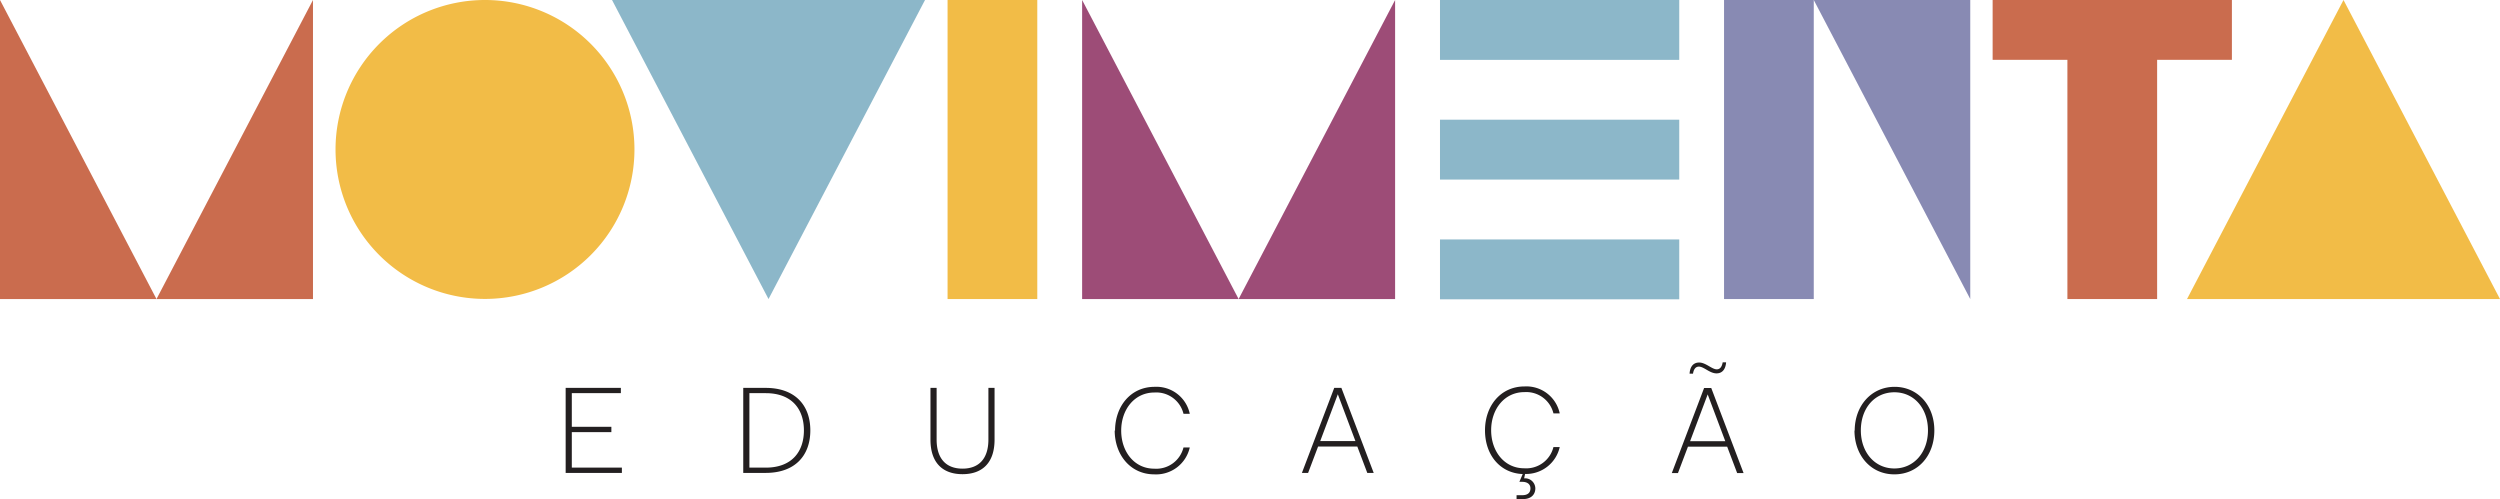 <?xml version="1.0" encoding="UTF-8"?>
<svg xmlns="http://www.w3.org/2000/svg" viewBox="0 0 568.72 113.54">
  <defs>
    <style>.cls-1{fill:#9d4c77;}.cls-2{fill:#f2bc47;}.cls-3{fill:#8cb7c9;}.cls-4{fill:#ca6c4e;}.cls-5{fill:#888ab3;}.cls-6{fill:#231f20;}</style>
  </defs>
  <g id="Camada_2" data-name="Camada 2">
    <g id="Layer_1" data-name="Layer 1">
      <polygon class="cls-1" points="246.17 68.03 281.77 68.03 246.17 0 246.17 68.03"></polygon>
      <polygon class="cls-1" points="281.77 68.03 317.37 68.03 317.37 0 281.77 68.03"></polygon>
      <rect class="cls-2" x="215.56" width="20.41" height="68.03"></rect>
      <polygon class="cls-3" points="174.83 68.03 210.43 0 139.23 0 174.83 68.03"></polygon>
      <path class="cls-2" d="M144.33,34a34,34,0,1,0-34,34,34,34,0,0,0,34-34"></path>
      <polygon class="cls-4" points="0 68.03 35.6 68.03 0 0 0 68.03"></polygon>
      <polygon class="cls-4" points="35.6 68.03 71.2 68.03 71.2 0 35.6 68.03"></polygon>
      <polygon class="cls-4" points="490.72 13.61 507.73 13.61 507.73 0 490.72 0 490.72 0 470.31 0 470.31 0 453.3 0 453.3 13.61 470.31 13.61 470.31 68.03 473.71 68.03 487.32 68.03 490.72 68.03 490.72 13.61"></polygon>
      <polygon class="cls-2" points="568.72 68.03 533.12 0 497.52 68.03 568.72 68.03"></polygon>
      <rect class="cls-3" x="327.58" y="54.47" width="54.43" height="13.62"></rect>
      <rect class="cls-3" x="327.58" y="27.23" width="54.43" height="13.62"></rect>
      <rect class="cls-3" x="327.58" width="54.43" height="13.62"></rect>
      <rect class="cls-5" x="392.2" width="20.41" height="68.03"></rect>
      <polygon class="cls-5" points="412.61 0 448.21 0 448.21 68.03 412.61 0"></polygon>
      <path class="cls-6" d="M423.32,97.91c0-5,3.09-8.67,7.63-8.67s7.64,3.72,7.64,8.67-3.14,8.66-7.64,8.66-7.63-3.71-7.63-8.66m-1.45,0c0,5.68,3.7,10,9.08,10s9.09-4.27,9.09-10S436.23,88,431,88s-9.08,4.25-9.08,10M384.36,85h.78c.11-.76.45-1.6,1.34-1.6,1.13,0,2.47,1.54,4,1.54s2.1-1.24,2.19-2.52h-.78c-.12.75-.45,1.6-1.35,1.6-1.1,0-2.5-1.55-4-1.55s-2.1,1.18-2.18,2.53m4.12,4.72,4,10.64h-8l4-10.64Zm-8.16,17.89h1.4l2.27-6h8.92l2.27,6h1.46l-7.35-19.34h-1.63Zm-34.68,2h.62c1.29,0,1.9.62,1.9,1.49s-.5,1.55-1.85,1.55H345v.89h1.41c2.05,0,2.86-1.17,2.86-2.44a2.33,2.33,0,0,0-2.55-2.28l.22-1a7.85,7.85,0,0,0,7.88-6.12h-1.43a6.38,6.38,0,0,1-6.65,4.83c-4.54,0-7.52-3.88-7.52-8.66s3-8.67,7.58-8.67a6.37,6.37,0,0,1,6.59,4.84h1.43a7.75,7.75,0,0,0-8-6.13c-5.45,0-9,4.42-9,10s3.42,9.73,8.58,9.93Zm-41.3-19.92,4,10.64h-8l4-10.64Zm-8.17,17.89h1.41l2.27-6h8.92l2.27,6h1.46l-7.35-19.34h-1.63Zm-42.59-9.67c0,5.57,3.59,10,9,10a7.85,7.85,0,0,0,8.08-6.12h-1.43a6.38,6.38,0,0,1-6.65,4.83c-4.55,0-7.52-3.88-7.52-8.66s3-8.67,7.57-8.67a6.37,6.37,0,0,1,6.6,4.84h1.43a7.75,7.75,0,0,0-8-6.13c-5.44,0-9,4.42-9,10M211.67,100c0,5.51,3,7.87,7.29,7.87s7.29-2.36,7.29-7.87V88.24h-1.4V100c0,4.36-2.18,6.61-5.89,6.61s-5.89-2.25-5.89-6.61V88.24h-1.4ZM174.18,89.44c6.06,0,8.7,3.74,8.7,8.47s-2.64,8.47-8.7,8.47h-3.7V89.44Zm-5.1,18.14h5.1c6.74,0,10.16-4,10.16-9.67s-3.42-9.67-10.16-9.67h-5.1Zm-40.4,0h12.79v-1.2H130.08V98.3h9V97.09h-9V89.44h11.16v-1.2H128.68Z"></path>
    </g>
  </g>
</svg>
